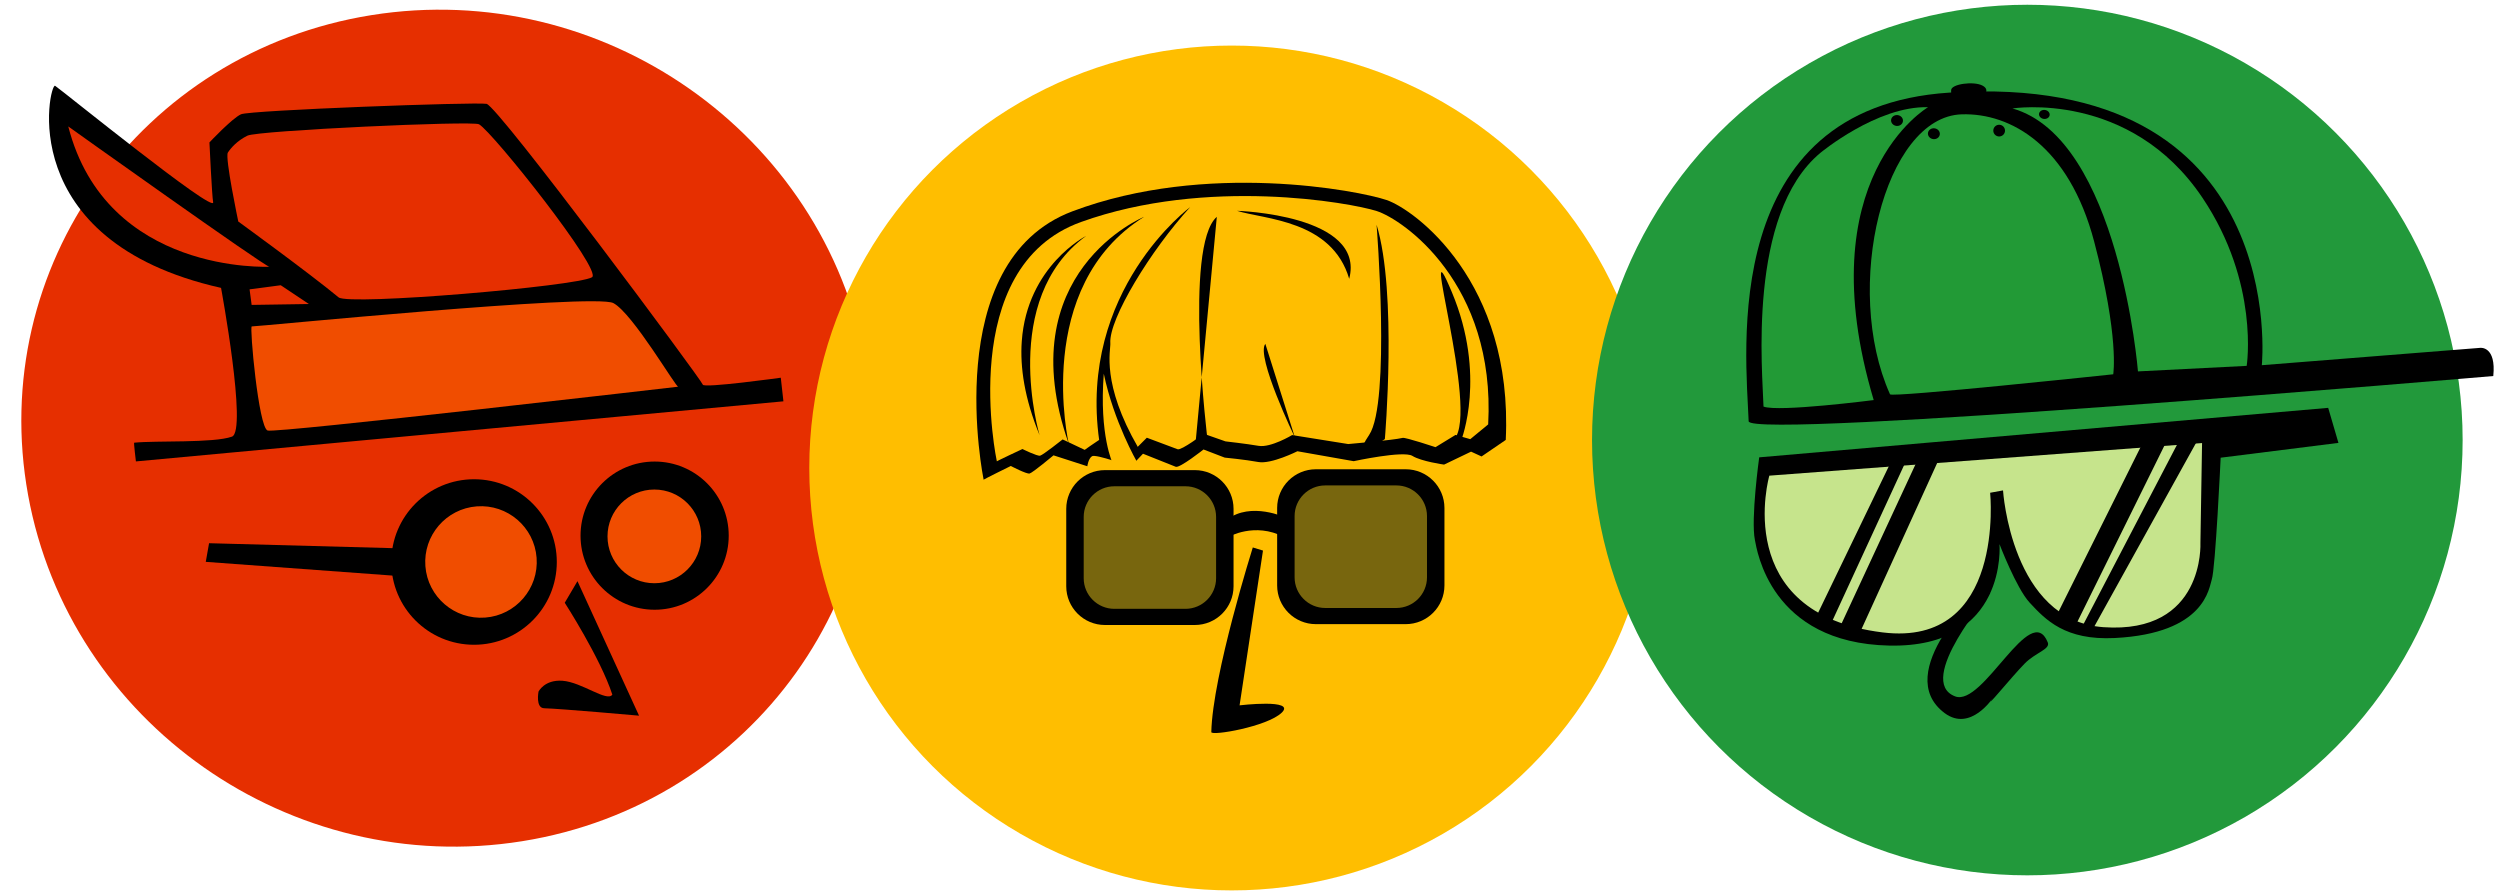 <?xml version="1.0" encoding="UTF-8" standalone="no"?><!DOCTYPE svg PUBLIC "-//W3C//DTD SVG 1.1//EN" "http://www.w3.org/Graphics/SVG/1.1/DTD/svg11.dtd"><svg width="100%" height="100%" viewBox="0 0 1050 375" version="1.1" xmlns="http://www.w3.org/2000/svg" xmlns:xlink="http://www.w3.org/1999/xlink" xml:space="preserve" xmlns:serif="http://www.serif.com/" style="fill-rule:evenodd;clip-rule:evenodd;stroke-linejoin:round;stroke-miterlimit:1.414;"><g><path d="M155.998,6.354c97.043,-15.522 190.008,49.61 207.47,145.356c17.462,95.746 -47.148,186.081 -144.191,201.602c-97.044,15.522 -190.008,-49.611 -207.47,-145.356c-17.463,-95.746 47.147,-186.081 144.191,-201.602Z" style="fill:#e62f00;"/><path d="M57.081,193.795l271.957,-25.238l-1.108,-9.919c0,0 -32.507,4.509 -32.754,2.91c-0.247,-1.598 -86.064,-117.109 -90.827,-117.936c-4.763,-0.826 -99.33,2.658 -103.128,4.383c-3.797,1.726 -13.258,11.823 -13.258,11.823c0,0 1.06,22.698 1.556,25.087c1.14,5.48 -64.064,-47.431 -66.381,-48.872c-2.318,-1.441 -18.069,65.16 69.704,84.877c0,0 11.116,60.126 4.577,62.48c-7.689,2.767 -32.002,1.598 -41.078,2.545c-0.207,0.022 0.74,7.86 0.74,7.86Z"/><path d="M284.864,162.409c0,0 -168.619,19.586 -172.45,18.416c-3.831,-1.17 -7.679,-43.922 -6.673,-43.726c1.006,0.196 143.93,-13.977 151.864,-9.804c8.165,4.295 26.498,35.792 27.259,35.114Z" style="fill:#f04d00;"/><path d="M113.127,112.02c0,0 -68.455,3.467 -84.458,-58.915c0,0 82.869,59.109 84.458,58.915Z" style="fill:#e62f00;"/><path d="M104.82,121.53l0.873,6.533l24.037,-0.375c0,0 -11.745,-7.861 -11.819,-7.886c-0.074,-0.025 -13.091,1.728 -13.091,1.728Z" style="fill:#e62f00;"/><circle cx="274.944" cy="224.969" r="31.121"/><circle cx="199.098" cy="236.042" r="34.76"/><path d="M100.083,93.05c0,0 29.455,21.384 42.138,31.846c4.276,3.527 100.029,-4.649 106.42,-8.448c4.614,-2.741 -41.635,-60.917 -47.447,-64.248c-2.737,-1.569 -92.924,2.629 -97.262,4.775c-4.338,2.145 -6.922,5.117 -8.229,7.107c-1.308,1.989 4.38,28.968 4.38,28.968Z" style="fill:#e62f00;"/><circle cx="274.83" cy="225.281" r="19.677" style="fill:#f04d00;"/><path d="M200.257,212.672c12.891,-0.971 24.145,8.705 25.117,21.596c0.972,12.89 -8.705,24.145 -21.596,25.116c-12.89,0.972 -24.145,-8.705 -25.116,-21.595c-0.972,-12.891 8.705,-24.145 21.595,-25.117Z" style="fill:#f04d00;"/><path d="M166.133,230.256l-78.324,-2.107l-1.386,7.83l80.459,5.912l-0.749,-11.635Z"/><path d="M242.535,244.089l25.862,56.494c0,0 -33.44,-2.978 -39.814,-3.113c-3.749,-0.078 -2.406,-6.985 -2.406,-6.985c0,0 2.461,-5.099 10.034,-4.567c8.184,0.574 18.817,9.109 20.969,5.824c-4.977,-15.297 -19.985,-38.582 -19.985,-38.582l5.34,-9.071Z"/></g><circle cx="517.313" cy="196.555" r="177.417" style="fill:#ffbe00;"/><path d="M413.133,201.512c0,0 -18.89,-91.606 37.287,-112.759c56.177,-21.153 120.283,-8.691 131.944,-4.741c11.662,3.951 53.279,34.216 50.053,100.763l-10.157,6.941l-4.415,-2.025l-11.334,5.442c0,0 -9.6,-1.339 -13.305,-3.657c-3.706,-2.318 -24.647,2.223 -24.647,2.223l-23.652,-4.176c0,0 -10.996,5.528 -16.417,4.52c-5.421,-1.007 -14.108,-1.845 -14.108,-1.845l-8.906,-3.417c0,0 -9.967,7.902 -11.651,7.27c-1.683,-0.632 -13.768,-5.488 -13.768,-5.488l-5.12,5.412c0,0 -14.692,-5.391 -16.286,-4.36c-1.595,1.032 -1.967,4.215 -1.967,4.215l-14.204,-4.586c0,0 -8.757,7.328 -10.049,7.636c-1.293,0.309 -7.887,-3.171 -7.887,-3.171c0,0 -11.805,5.797 -11.411,5.803Z"/><path d="M418.681,193.792c0,0 -17.543,-81.553 35.364,-100.559c52.907,-19.005 113.19,-8.089 124.151,-4.603c10.962,3.486 50.042,30.327 46.84,89.62l-7.519,6.199l-6.203,-1.778l-8.399,5.14c0,0 -12.596,-4.184 -13.782,-3.899c-4.105,0.987 -22.883,2.591 -22.883,2.591l-23.559,-3.771c0,0 -8.991,5.404 -14.089,4.523c-5.098,-0.882 -13.886,-1.87 -13.886,-1.87l-9.123,-3.2c0,0 -9.397,7.067 -10.979,6.509c-1.583,-0.557 -12.941,-4.849 -12.941,-4.849l-4.83,4.836c0,0 -13.81,-4.76 -15.312,-3.837c-1.503,0.924 -5.957,4.103 -5.957,4.103l-9.257,-4.387c0,0 -8.257,6.553 -9.474,6.832c-1.216,0.278 -7.412,-2.802 -7.412,-2.802c0,0 -11.121,5.198 -10.75,5.202Z" style="fill:#ffbe00;"/><path d="M581.638,184.409c0,0 5.28,-61.423 -3.478,-90.03c0,0 5.994,74.721 -3.118,88.286c-9.111,13.566 6.596,1.744 6.596,1.744Z"/><path d="M613.721,184.882c0,0 10.764,-27.14 -3.948,-62.188c-14.711,-35.047 11.719,50.102 1.016,61.73c-10.702,11.628 2.932,0.458 2.932,0.458Z"/><path d="M456.161,99.093c0,0 -24.783,12.585 -27.02,44.269c-0.764,10.822 1.102,23.873 7.485,39.412c1.413,3.438 0,0 0,0c0,0 -17.052,-57.016 19.535,-83.681Z"/><path d="M480.531,91.056c0,0 -57.009,23.345 -31.632,95.394c1.742,4.944 0,0 0,0c0,0 -15.413,-66.004 31.632,-95.394Z"/><path d="M499.87,86.985c0,0 -47.125,34.902 -38.184,98.126c0,0 7.155,12.309 16.347,2.886c-15.606,-27.008 -11.488,-40.84 -11.698,-43.821c-0.715,-10.135 16.994,-39.135 33.535,-57.191Z"/><path d="M543.907,183.867c0,0 -16.561,-34.318 -12.466,-39.454l12.466,39.454Z"/><path d="M507.2,185.041c0,0 -10.148,-81.651 3.864,-93.98l-9.096,96.675l5.232,-2.695Z"/><path d="M519.543,88.54c0,0 54.127,1.594 47.124,28.569c-7.256,-24.763 -35.706,-24.941 -47.124,-28.569Z"/><path d="M467.392,194.743l7.228,2.021l2.913,-2.775c0,0 -9.721,-16.818 -13.945,-37.023c-1.994,26.016 3.804,37.777 3.804,37.777Z" style="fill:#ffbe00;"/><g><path d="M518.089,213.712c0,-8.976 -7.287,-16.263 -16.262,-16.263l-37.743,0c-8.975,0 -16.262,7.287 -16.262,16.263l0,32.525c0,8.975 7.287,16.262 16.262,16.262l37.743,0c8.975,0 16.262,-7.287 16.262,-16.262l0,-32.525Z"/><path d="M510.757,217.106c0,-7.103 -5.766,-12.869 -12.868,-12.869l-29.866,0c-7.103,0 -12.869,5.766 -12.869,12.869l0,25.737c0,7.102 5.766,12.868 12.869,12.868l29.866,0c7.102,0 12.868,-5.766 12.868,-12.868l0,-25.737Z" style="fill:#78660e;"/></g><g><path d="M606.668,213.354c0,-8.975 -7.287,-16.262 -16.263,-16.262l-37.742,0c-8.975,0 -16.262,7.287 -16.262,16.262l0,32.525c0,8.976 7.287,16.262 16.262,16.262l37.742,0c8.976,0 16.263,-7.286 16.263,-16.262l0,-32.525Z"/><path d="M599.336,216.748c0,-7.102 -5.766,-12.869 -12.869,-12.869l-29.866,0c-7.102,0 -12.868,5.767 -12.868,12.869l0,25.737c0,7.103 5.766,12.869 12.868,12.869l29.866,0c7.103,0 12.869,-5.766 12.869,-12.869l0,-25.737Z" style="fill:#78660e;"/></g><path d="M526.174,229.929c0,0 -16.878,53.622 -17.426,77.545c-0.039,1.727 23.506,-2.277 29.595,-8.169c6.088,-5.892 -17.72,-3.063 -17.72,-3.063l9.832,-65.004l-4.281,-1.309Z"/><path d="M515.918,225.533c0,0 11.049,-6.406 23.312,0l0.787,-8.124c0,0 -14.642,-6.914 -24.664,0.847l0.565,7.277Z"/><ellipse cx="851.481" cy="184.819" rx="182.826" ry="182.821" style="fill:#22993b;"/><path d="M1047.18,157.931c0,0 -312.448,26.833 -312.748,18.999c-1.09,-28.479 -12.884,-131.719 84.332,-138.035c143.705,-9.337 131.201,114.486 131.201,114.486l91.781,-7.288c0,0 6.72,-0.784 5.434,11.838Z"/><path d="M943.61,153.663l-45.666,2.323c0,0 -7.889,-97.784 -52.715,-110.435c0,0 49.362,-7.83 79.81,37.521c24.048,35.818 18.571,70.591 18.571,70.591Z" style="fill:#229a36;"/><path d="M879.555,101.485c10.607,40.212 8.001,55.712 8.001,55.712c0,0 -93.084,9.892 -93.749,8.41c-20.041,-44.703 -2.466,-116.566 30.113,-117.588c20.617,-0.647 45.029,13.254 55.635,53.466Z" style="fill:#229a36;"/><path d="M786.958,168.029c0,0 -40.108,5.145 -46.286,2.737c-0.342,-13.774 -6.982,-80.869 23.868,-106.547c0,0 23.781,-19.77 45.25,-19.199c0,0 -50.72,29.51 -22.832,123.009Z" style="fill:#229a36;"/><path d="M839.936,52.415c1.348,0.16 2.313,1.386 2.152,2.735c-0.161,1.348 -1.386,2.313 -2.735,2.152c-1.349,-0.161 -2.313,-1.386 -2.152,-2.735c0.16,-1.349 1.386,-2.313 2.735,-2.152Z"/><path d="M812.502,53.891c1.373,0.164 2.366,1.313 2.217,2.565c-0.149,1.253 -1.385,2.137 -2.758,1.973c-1.372,-0.164 -2.366,-1.313 -2.216,-2.566c0.149,-1.252 1.385,-2.136 2.757,-1.972Z"/><path d="M797.019,48.343c1.373,0.164 2.367,1.313 2.217,2.566c-0.149,1.252 -1.385,2.136 -2.757,1.972c-1.373,-0.163 -2.366,-1.313 -2.217,-2.565c0.149,-1.252 1.385,-2.136 2.757,-1.973Z"/><path d="M832.552,40.766c0,0 3.814,-2.82 0.112,-4.809c-3.702,-1.99 -13.345,-0.676 -13.186,1.993c0.089,1.496 -1.276,6.261 13.074,2.816"/><path d="M977.839,171.296l4.306,14.716l-49.466,6.223c0,0 -2.191,46.693 -3.732,51.152c-1.172,3.391 -2.621,22.649 -40.733,24.583c-20.861,1.058 -29.089,-7.643 -35.803,-14.915c-5.553,-6.014 -12.623,-24.523 -12.623,-24.523c0,0 3.62,43.702 -46.347,42.612c-49.967,-1.09 -55.537,-40.209 -56.376,-44.331c-1.789,-8.789 1.803,-34.73 1.803,-34.73l238.971,-20.787Z"/><path d="M743.122,199.776l181.742,-13.693l-0.691,41.978c0,0 1.942,38.368 -40.738,35.353c-38.703,-2.734 -42.164,-57.447 -42.164,-57.447l-5.41,0.991c0,0 6.614,65.038 -45.146,58.658c-64.305,-7.925 -47.593,-65.84 -47.593,-65.84Z" style="fill:#c6e48c;"/><path d="M910.015,185.204l-38.043,77.018l-8.501,-3.08l37.623,-75.462l8.921,1.524Z"/><path d="M814.571,192.366l-34.167,75.003l-8.052,-3.101l34.246,-73.735l7.973,1.833Z"/><path d="M801.637,191.193l-32.964,71.533l-5.898,-3.631l32.975,-68.321l5.887,0.419Z"/><path d="M925.662,180.028l-47.291,85.334l-4.485,-0.966l44.886,-86.098l6.89,1.73Z"/><path d="M832.468,247.163c0,0 -38.531,35.309 -15.707,52.342c10.841,8.09 20.293,-6.431 20.293,-6.431c-4.614,6.512 7.8,-8.768 13.308,-14.38c4.56,-4.647 10.861,-5.991 9.707,-8.868c-7.205,-17.971 -27.077,27.131 -38.897,22.658c-17.105,-6.473 14.734,-43.416 14.734,-43.416c0,0 -4.084,-1.348 -3.438,-1.905Z"/><path d="M858.849,46.181c1.23,0.146 2.129,1.109 2.005,2.148c-0.124,1.04 -1.224,1.764 -2.454,1.618c-1.231,-0.147 -2.129,-1.11 -2.005,-2.149c0.124,-1.039 1.223,-1.764 2.454,-1.617Z"/></svg>